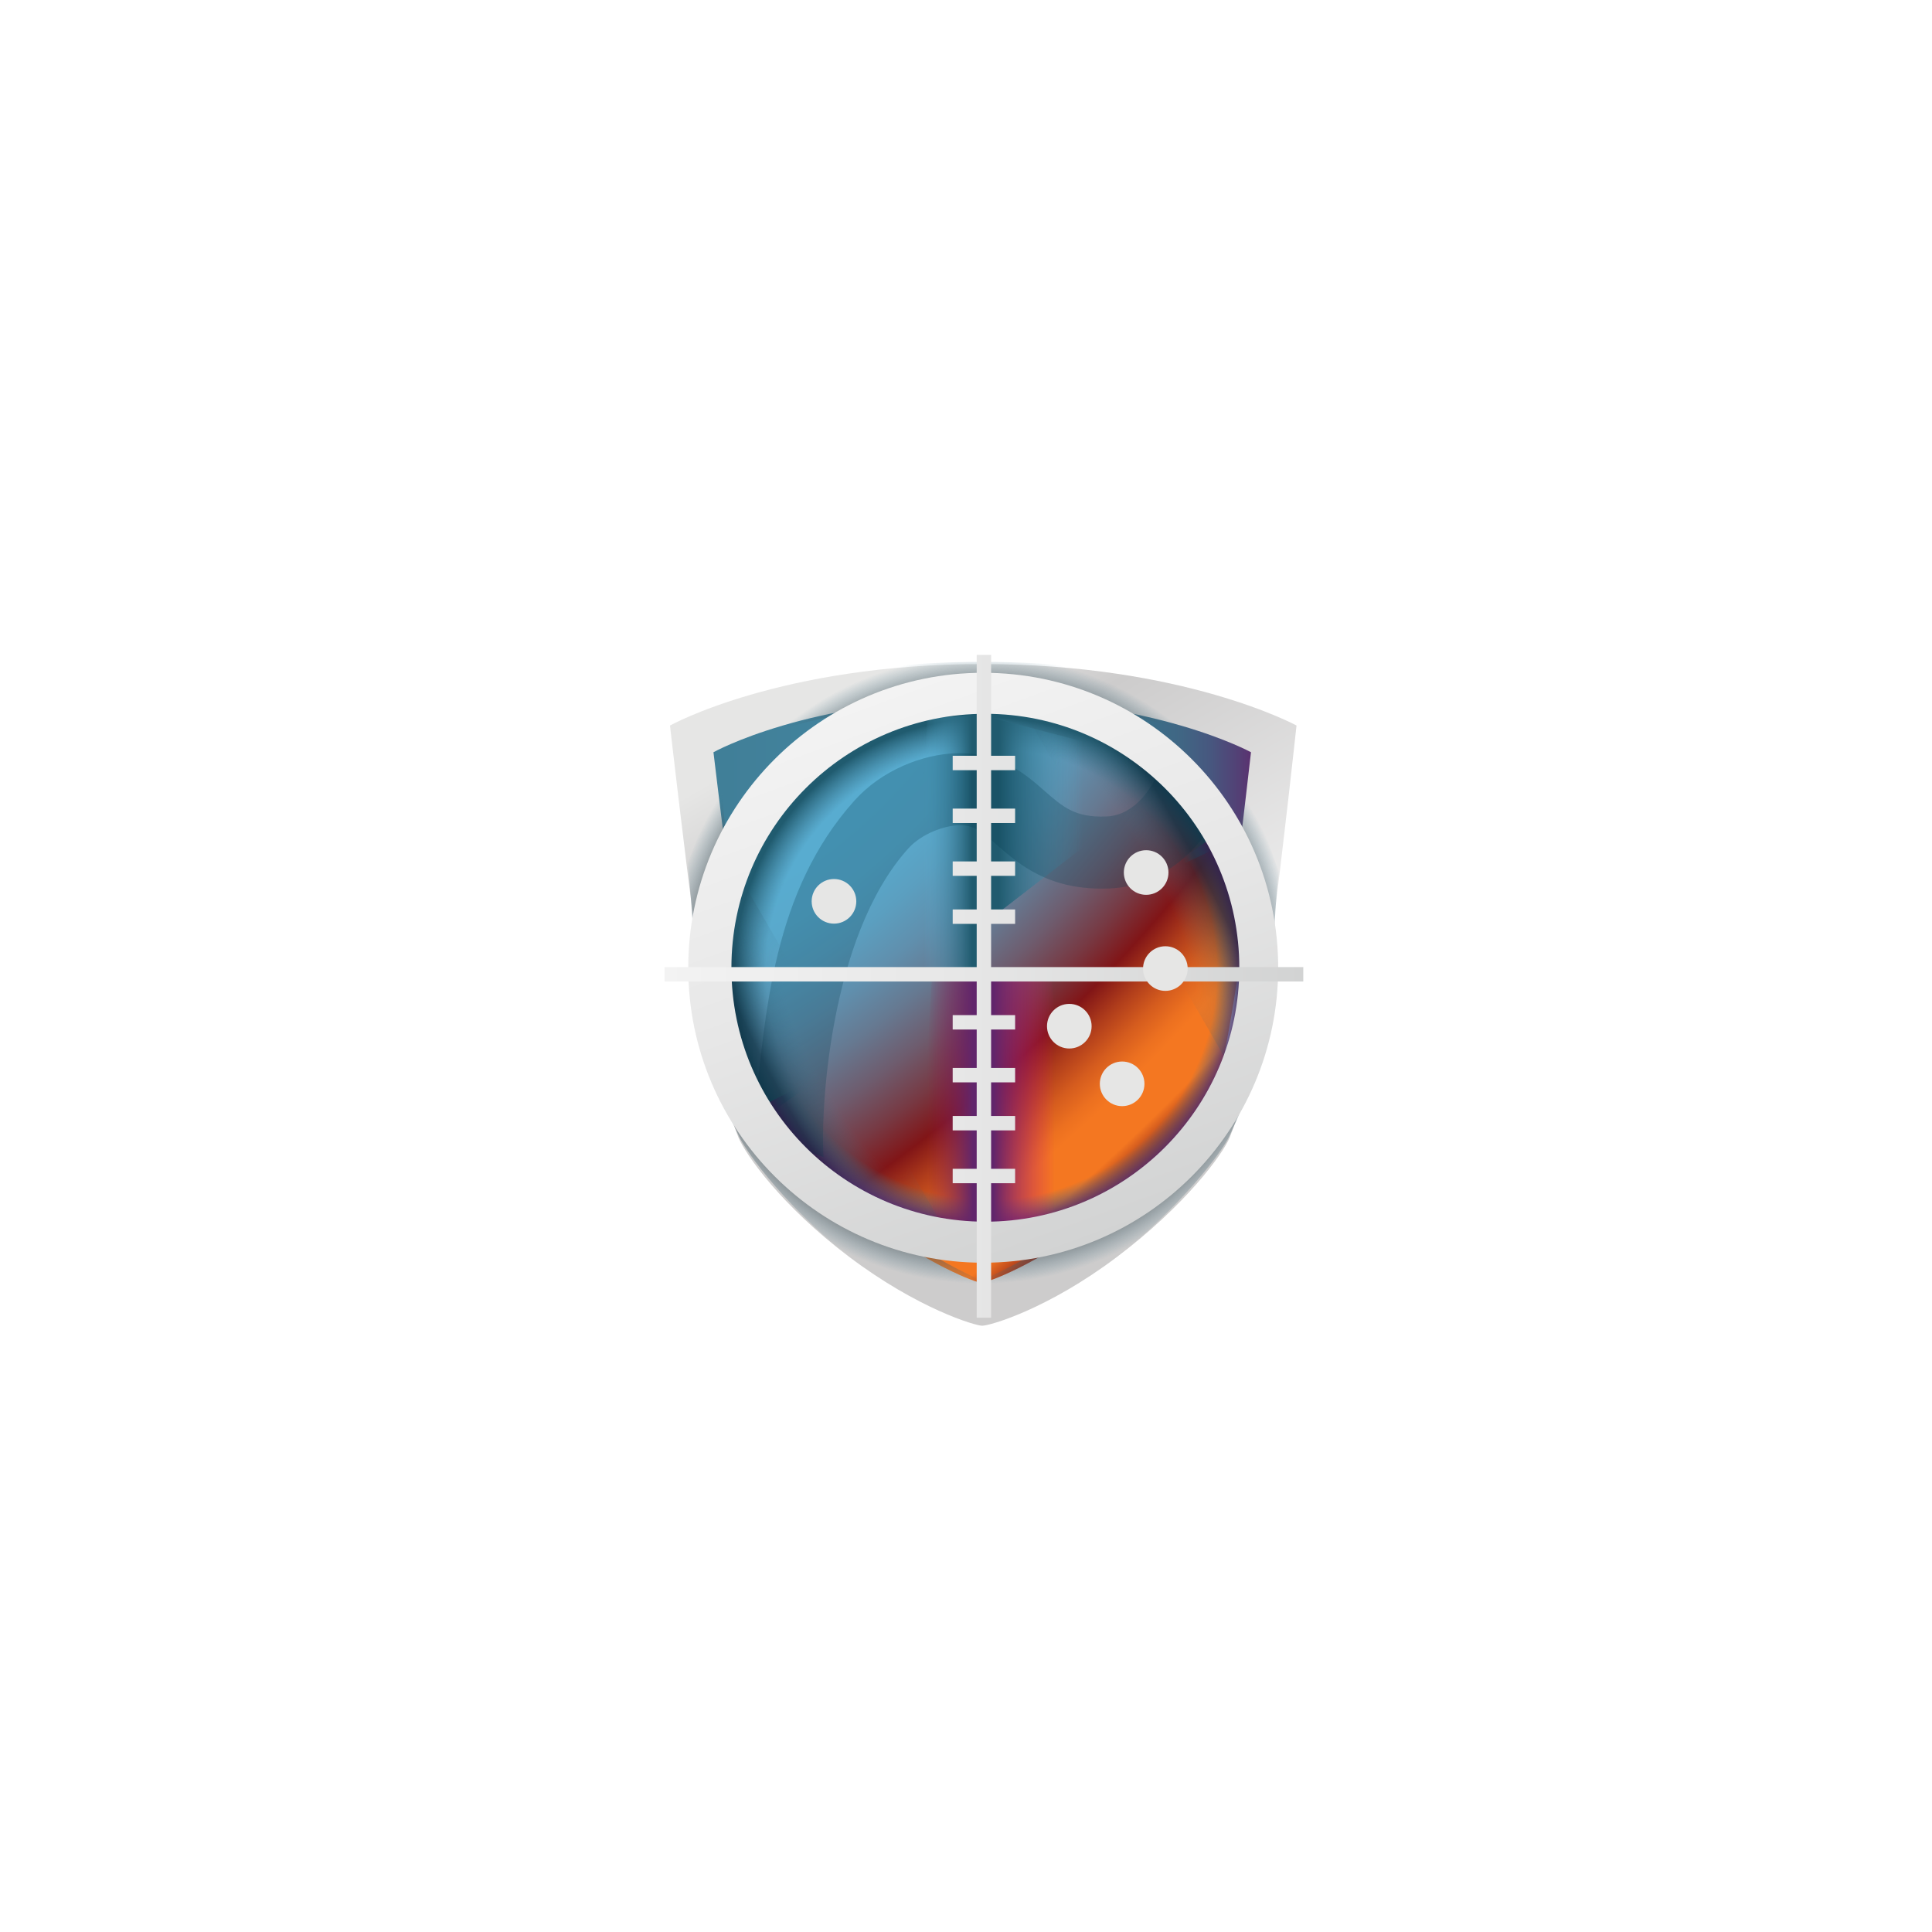<?xml version="1.0" encoding="utf-8"?>
<!-- Generator: Adobe Illustrator 16.0.0, SVG Export Plug-In . SVG Version: 6.00 Build 0)  -->
<!DOCTYPE svg PUBLIC "-//W3C//DTD SVG 1.1//EN" "http://www.w3.org/Graphics/SVG/1.1/DTD/svg11.dtd">
<svg version="1.1" id="Layer_1" xmlns="http://www.w3.org/2000/svg" xmlns:xlink="http://www.w3.org/1999/xlink" x="0px" y="0px"
	 width="402.273px" height="402.273px" viewBox="0 0 402.273 402.273" enable-background="new 0 0 402.273 402.273"
	 xml:space="preserve">
<g>
	
		<radialGradient id="SVGID_1_" cx="18.853" cy="880.806" r="253.335" gradientTransform="matrix(0.707 -0.707 0.345 0.345 -151.618 -141.212)" gradientUnits="userSpaceOnUse">
		<stop  offset="0.199" style="stop-color:#58ACD0"/>
		<stop  offset="0.271" style="stop-color:#59A9CC"/>
		<stop  offset="0.342" style="stop-color:#5B9FC0"/>
		<stop  offset="0.412" style="stop-color:#608FAD"/>
		<stop  offset="0.481" style="stop-color:#667991"/>
		<stop  offset="0.55" style="stop-color:#6E5C6E"/>
		<stop  offset="0.618" style="stop-color:#773943"/>
		<stop  offset="0.677" style="stop-color:#811517"/>
		<stop  offset="0.726" style="stop-color:#AF3C1B"/>
		<stop  offset="0.772" style="stop-color:#D55C1E"/>
		<stop  offset="0.81" style="stop-color:#EC7020"/>
		<stop  offset="0.833" style="stop-color:#F47721"/>
		<stop  offset="0.898" style="stop-color:#F47721"/>
		<stop  offset="0.903" style="stop-color:#F47721"/>
		<stop  offset="0.962" style="stop-color:#811517"/>
	</radialGradient>
	<path fill="url(#SVGID_1_)" d="M146.312,154.757c0,0,3.321,36.738,5.367,49.589c3.641,22.877,5.298,26.064,6.663,29.293
		c1.364,3.229,7.948,11.994,20.911,21.912s25.055,14.07,25.055,14.07s12.457-4.152,25.42-14.07s19.912-18.684,21.275-21.912
		c1.365-3.229,2.918-6.416,6.559-29.293c2.045-12.852,5.158-49.589,5.158-49.589s-20.35-11.764-58.412-11.764
		S146.312,154.757,146.312,154.757z"/>
	<linearGradient id="SVGID_2_" gradientUnits="userSpaceOnUse" x1="146.179" y1="164.705" x2="204.414" y2="164.705">
		<stop  offset="0" style="stop-color:#407E97"/>
		<stop  offset="1" style="stop-color:#4489A4"/>
	</linearGradient>
	<path fill="url(#SVGID_2_)" stroke="#EE2D2F" stroke-miterlimit="10" d="M162.5,162.215c22.092-17.842,43.611-19.222,41.807-19.222
		c-38.063,0-57.996,11.764-57.996,11.764c-0.661,10.098,1.265,29.828,3.367,31.59C151.035,187.495,147.533,174.304,162.5,162.215z"
		/>
	<linearGradient id="SVGID_3_" gradientUnits="userSpaceOnUse" x1="204.185" y1="164.701" x2="262.719" y2="164.701">
		<stop  offset="0.403" style="stop-color:#3A7189"/>
		<stop  offset="0.592" style="stop-color:#3B6E88"/>
		<stop  offset="0.714" style="stop-color:#406684"/>
		<stop  offset="0.817" style="stop-color:#47577F"/>
		<stop  offset="0.909" style="stop-color:#524276"/>
		<stop  offset="0.995" style="stop-color:#60276C"/>
		<stop  offset="1" style="stop-color:#61256B"/>
	</linearGradient>
	<path fill="url(#SVGID_3_)" stroke="#EE2D2F" stroke-miterlimit="10" d="M238.5,154.5c12.891,7.818,20.65,30.998,21.24,31.908
		c1.555-14.854,2.979-31.651,2.979-31.651s-20.35-11.764-58.412-11.764C202.086,142.993,230.752,149.802,238.5,154.5z"/>
	<linearGradient id="SVGID_4_" gradientUnits="userSpaceOnUse" x1="180.816" y1="127.216" x2="251.12" y2="248.985">
		<stop  offset="0.102" style="stop-color:#E6E6E5"/>
		<stop  offset="0.274" style="stop-color:#CDCCCC"/>
		<stop  offset="0.769" style="stop-color:#F3F3F3"/>
		<stop  offset="0.989" style="stop-color:#E6E6E5"/>
	</linearGradient>
	<path fill="url(#SVGID_4_)" d="M260.477,156.629c0,0-1.695,14.918-3.406,28.609c4.334,2.121,6.787,5.977,7.631,10.436
		c2.301-17.372,5.254-44.608,5.254-44.608S246.5,138.268,204.5,138.268s-64.997,12.799-64.997,12.799s3.111,27.234,5.467,44.606
		c0.008-0.225,0.014-0.447,0.022-0.672c0.206-5.156,2.776-9.778,6.76-12.488c-1.646-12.873-3.198-25.884-3.198-25.884
		s19.823-11.107,55.764-11.107S260.477,156.629,260.477,156.629z"/>
	<path fill="#CDCCCC" d="M248.016,232.909c-1.932,3.529-8.383,12.244-19.693,20.898c-12.273,9.389-22.715,13.291-24.004,13.285
		c-1.148-0.006-11.453-3.947-23.658-13.285c-10.135-7.754-16.129-15.752-18.627-19.664c-3.166-0.049-8.331-6.133-11.494-6.271
		c0.454,1.236,2.856,8.125,3.239,9.016c1.506,3.514,8.77,14.051,23.075,24.84c14.262,10.76,26.189,14.305,27.646,14.309
		c1.623,0.008,13.711-3.49,28.049-14.309c14.305-10.789,21.973-21.326,23.477-24.84c0.473-1.1,2.965-8.195,3.541-9.947
		C256.383,226.926,251.2,232.917,248.016,232.909z"/>
	
		<radialGradient id="SVGID_5_" cx="258.591" cy="11.086" r="55.114" gradientTransform="matrix(0.969 0.246 -0.246 0.969 -41.877 128.052)" gradientUnits="userSpaceOnUse">
		<stop  offset="0.844" style="stop-color:#3A7189;stop-opacity:0"/>
		<stop  offset="0.863" style="stop-color:#356D84;stop-opacity:0.16"/>
		<stop  offset="0.962" style="stop-color:#205B6F"/>
	</radialGradient>
	<path fill="url(#SVGID_5_)" d="M164.114,191.301c5.965-23.48,29.834-37.677,53.313-31.712
		c12.129,3.081,21.771,10.946,27.445,21.062c3.332-1.652,6.512-3.175,9.527-4.563c-7.086-12.988-19.34-23.109-34.809-27.04
		c-29.502-7.494-59.493,10.344-66.988,39.846c-3.923,15.439-0.896,31.008,7.101,43.42c3.002-2.229,6.262-4.566,9.731-6.98
		C163.321,215.542,161.045,203.374,164.114,191.301z"/>
	
		<radialGradient id="SVGID_6_" cx="258.588" cy="11.088" r="55.114" gradientTransform="matrix(0.969 0.246 -0.246 0.969 -41.877 128.052)" gradientUnits="userSpaceOnUse">
		<stop  offset="0.86" style="stop-color:#3A7189;stop-opacity:0"/>
		<stop  offset="0.957" style="stop-color:#61256B;stop-opacity:0.997"/>
		<stop  offset="0.957" style="stop-color:#61256B"/>
	</radialGradient>
	<path fill="url(#SVGID_6_)" d="M253.137,173.893c-2.811,1.955-5.719,3.941-8.717,5.955c5.662,9.618,7.684,21.383,4.719,33.055
		c-5.965,23.479-29.834,37.676-53.314,31.711c-11.602-2.947-20.932-10.271-26.688-19.756c-3.627,1.92-7.178,3.764-10.634,5.518
		c7.197,12.248,19.089,21.729,33.945,25.504c29.5,7.494,59.492-10.344,66.986-39.846
		C263.223,201.122,260.53,186.088,253.137,173.893z"/>
	<g opacity="0.7">
		<radialGradient id="SVGID_7_" cx="204.409" cy="200.836" r="65.418" gradientUnits="userSpaceOnUse">
			<stop  offset="0.882" style="stop-color:#4E4E4E"/>
			<stop  offset="0.984" style="stop-color:#3A7189;stop-opacity:0"/>
		</radialGradient>
		<path fill="url(#SVGID_7_)" d="M190.762,146.615c4.371-1.104,8.945-1.695,13.658-1.695c4.75,0,9.359,0.6,13.76,1.719
			c13.291,1.119,23.514,3.685,30.459,6.007c-6.592-6.051-14.43-10.755-23.082-13.708c-6.354-0.699-13.373-1.131-21.053-1.131
			c-7.801,0-14.908,0.443-21.316,1.162c-8.625,2.96-16.438,7.659-23.009,13.698C167.088,150.323,177.334,147.725,190.762,146.615z"
			/>
		<radialGradient id="SVGID_8_" cx="204.421" cy="201.912" r="66.431" gradientUnits="userSpaceOnUse">
			<stop  offset="0.882" style="stop-color:#4E4E4E"/>
			<stop  offset="0.984" style="stop-color:#3A7189;stop-opacity:0"/>
		</radialGradient>
		<path fill="url(#SVGID_8_)" d="M256.032,236.428c1.506-3.514,4.219-6.98,8.236-31.869c0.904-5.6,0.996-13.363,1.982-23.061
			c-1.84-5.331-4.338-12.354-7.416-16.959c-0.436,4.854-1.051,11.514-1.721,18.178c1.895,5.602,2.938,11.594,2.938,17.836
			c0,19.682-10.229,36.963-25.654,46.854c-1.842,1.596-3.859,3.248-6.07,4.939c-12.24,9.365-24.002,14.285-24.002,14.285
			s-11.418-4.92-23.66-14.285c-2-1.531-3.822-3.027-5.506-4.48c-15.826-9.809-26.372-27.326-26.372-47.313
			c0-6.52,1.132-12.77,3.191-18.583c-0.686-6.56-1.316-13.057-1.762-17.756c-2.848,4.207-5.209,10.768-7.025,15.596
			c1.075,10.237,1.284,18.825,2.24,24.749c4.018,24.889,6.846,28.355,8.353,31.869c1.493,3.482,10.658,15.889,24.72,26.566
			c8.469,4.002,15.928,6.25,25.916,6.25c10.625,0,18.65-2.551,27.521-7.047C245.342,251.852,254.577,239.823,256.032,236.428z"/>
	</g>
	<g>
		
			<linearGradient id="SVGID_9_" gradientUnits="userSpaceOnUse" x1="-3028.742" y1="114.681" x2="-2962.521" y2="114.681" gradientTransform="matrix(-0.29 0 0 2.284 -655.497 -32.88)">
			<stop  offset="0.167" style="stop-color:#DD1768;stop-opacity:0"/>
			<stop  offset="0.833" style="stop-color:#61256B"/>
		</linearGradient>
		<polygon fill="url(#SVGID_9_)" points="205.008,256.274 223.141,255.567 218.979,203.543 203.93,201.788 		"/>
		
			<linearGradient id="SVGID_10_" gradientUnits="userSpaceOnUse" x1="2118.704" y1="114.681" x2="2167.69" y2="114.681" gradientTransform="matrix(0.29 0 0 2.284 -423.706 -32.88)">
			<stop  offset="0.167" style="stop-color:#911A4B;stop-opacity:0"/>
			<stop  offset="0.833" style="stop-color:#61256B"/>
		</linearGradient>
		<polygon fill="url(#SVGID_10_)" points="204.063,256.274 190.93,255.567 194.092,202.543 205.141,201.788 		"/>
	</g>
	<g>
		
			<linearGradient id="SVGID_11_" gradientUnits="userSpaceOnUse" x1="-3052.884" y1="89.066" x2="-2962.521" y2="89.066" gradientTransform="matrix(-0.29 0 0 2.284 -655.497 -32.88)">
			<stop  offset="0.167" style="stop-color:#58ACD0;stop-opacity:0"/>
			<stop  offset="0.833" style="stop-color:#205B6F"/>
		</linearGradient>
		<polygon fill="url(#SVGID_11_)" points="205.008,192.274 230.145,172.825 229.979,155.544 203.93,148.787 		"/>
		
			<linearGradient id="SVGID_12_" gradientUnits="userSpaceOnUse" x1="2115.256" y1="91.474" x2="2167.69" y2="91.474" gradientTransform="matrix(0.29 0 0 2.284 -423.706 -32.88)">
			<stop  offset="0.167" style="stop-color:#58ACD0;stop-opacity:0"/>
			<stop  offset="0.833" style="stop-color:#205B6F"/>
		</linearGradient>
		<polygon fill="url(#SVGID_12_)" points="204.063,203.274 189.93,202.567 193.092,149.544 205.141,148.787 		"/>
	</g>
	<g opacity="0.25">
		<path fill="#023D50" d="M157.102,231.639c2.361-20.748,3.713-45.891,20.805-64.942c5.68-6.331,14.141-9.648,21.201-9.861
			c9.123-0.277,14.451,4.395,18.338,7.803c3.865,3.391,6.412,5.633,12.92,5.367c6.727-0.271,10.029-7.639,10.061-7.713
			c0,0,12.293,8.979,11.082,10.723c-3.838,5.524-10.688,11.582-20.539,11.979c-12.504,0.503-18.803-5.035-23.414-9.077
			c-3.395-2.978-4.904-4.183-7.996-4.088c-2.832,0.085-7.604,1.677-10.471,4.866c-16.629,18.5-18.271,55.579-17.611,64.219
			C171.477,240.915,156.55,236.487,157.102,231.639z"/>
	</g>
	<g opacity="0.5">
		
			<radialGradient id="SVGID_13_" cx="-337.764" cy="196.901" r="14.154" gradientTransform="matrix(-1.241 -3.961 2.63 2.862 -760.954 -1678.871)" gradientUnits="userSpaceOnUse">
			<stop  offset="0.317" style="stop-color:#3A7189;stop-opacity:0"/>
			<stop  offset="0.505" style="stop-color:#29556B;stop-opacity:0.372"/>
			<stop  offset="0.823" style="stop-color:#091F31"/>
		</radialGradient>
		<path fill="url(#SVGID_13_)" d="M148.162,197.942c-3.776,23.268,15.004,50.26,34.752,57.055
			c10.992,3.783,9.506,3.832,14.959,3.082c-12.328-21.707-33.393-57.188-44.953-77.616
			C150.309,185.44,149.111,192.098,148.162,197.942z"/>
		
			<radialGradient id="SVGID_14_" cx="-693.949" cy="-502.708" r="14.155" gradientTransform="matrix(1.38 4.21 -2.759 -3.094 -195.061 1548.208)" gradientUnits="userSpaceOnUse">
			<stop  offset="0.317" style="stop-color:#3A7189;stop-opacity:0"/>
			<stop  offset="0.505" style="stop-color:#29556B;stop-opacity:0.372"/>
			<stop  offset="0.823" style="stop-color:#091F31"/>
		</radialGradient>
		<path fill="url(#SVGID_14_)" d="M263.211,208.774c3.145-24.4-16.75-53.401-37.031-61.149c-11.287-4.312-9.777-4.318-15.299-3.691
			c13.18,23.236,35.654,61.247,48.014,83.114C261.403,221.883,262.42,214.905,263.211,208.774z"/>
	</g>
	<linearGradient id="SVGID_15_" gradientUnits="userSpaceOnUse" x1="183.709" y1="143.773" x2="225.732" y2="259.23">
		<stop  offset="0" style="stop-color:#F3F3F3"/>
		<stop  offset="0.457" style="stop-color:#E7E7E7"/>
		<stop  offset="1" style="stop-color:#D2D3D3"/>
	</linearGradient>
	<path fill="url(#SVGID_15_)" d="M204.721,140.084c-33.92,0-61.417,27.496-61.417,61.417c0,33.92,27.497,61.416,61.417,61.416
		s61.416-27.496,61.416-61.416C266.137,167.58,238.641,140.084,204.721,140.084z M205.167,254.375
		c-29.203,0-52.875-23.674-52.875-52.875c0-29.203,23.672-52.875,52.875-52.875c29.201,0,52.875,23.673,52.875,52.875
		C258.042,230.702,234.368,254.375,205.167,254.375z"/>
	<linearGradient id="SVGID_16_" gradientUnits="userSpaceOnUse" x1="138.364" y1="205.364" x2="271.364" y2="205.364">
		<stop  offset="0" style="stop-color:#F3F3F3"/>
		<stop  offset="0.457" style="stop-color:#E7E7E7"/>
		<stop  offset="1" style="stop-color:#D2D3D3"/>
	</linearGradient>
	<polygon fill="url(#SVGID_16_)" points="271.364,204.364 271.364,201.364 206.364,201.364 206.364,192.364 211.364,192.364 
		211.364,189.364 206.364,189.364 206.364,182.364 211.364,182.364 211.364,179.364 206.364,179.364 206.364,171.364 
		211.364,171.364 211.364,168.364 206.364,168.364 206.364,160.364 211.364,160.364 211.364,157.364 206.364,157.364 
		206.364,136.364 203.364,136.364 203.364,157.364 198.364,157.364 198.364,160.364 203.364,160.364 203.364,168.364 
		198.364,168.364 198.364,171.364 203.364,171.364 203.364,179.364 198.364,179.364 198.364,182.364 203.364,182.364 
		203.364,189.364 198.364,189.364 198.364,192.364 203.364,192.364 203.364,201.364 138.364,201.364 138.364,204.364 
		203.364,204.364 203.364,211.364 198.364,211.364 198.364,214.364 203.364,214.364 203.364,222.364 198.364,222.364 
		198.364,225.364 203.364,225.364 203.364,232.364 198.364,232.364 198.364,235.364 203.364,235.364 203.364,243.364 
		198.364,243.364 198.364,246.364 203.364,246.364 203.364,274.364 206.364,274.364 206.364,246.364 211.364,246.364 
		211.364,243.364 206.364,243.364 206.364,235.364 211.364,235.364 211.364,232.364 206.364,232.364 206.364,225.364 
		211.364,225.364 211.364,222.364 206.364,222.364 206.364,214.364 211.364,214.364 211.364,211.364 206.364,211.364 
		206.364,204.364 	"/>
	<g>
		<circle fill="#E6E6E5" cx="173.647" cy="187.67" r="4.646"/>
		<circle fill="#E6E6E5" cx="238.647" cy="181.671" r="4.646"/>
		<circle fill="#E6E6E5" cx="242.647" cy="201.67" r="4.646"/>
		<circle fill="#E6E6E5" cx="222.647" cy="213.67" r="4.646"/>
		<circle fill="#E6E6E5" cx="233.647" cy="225.67" r="4.646"/>
	</g>
</g>
</svg>

